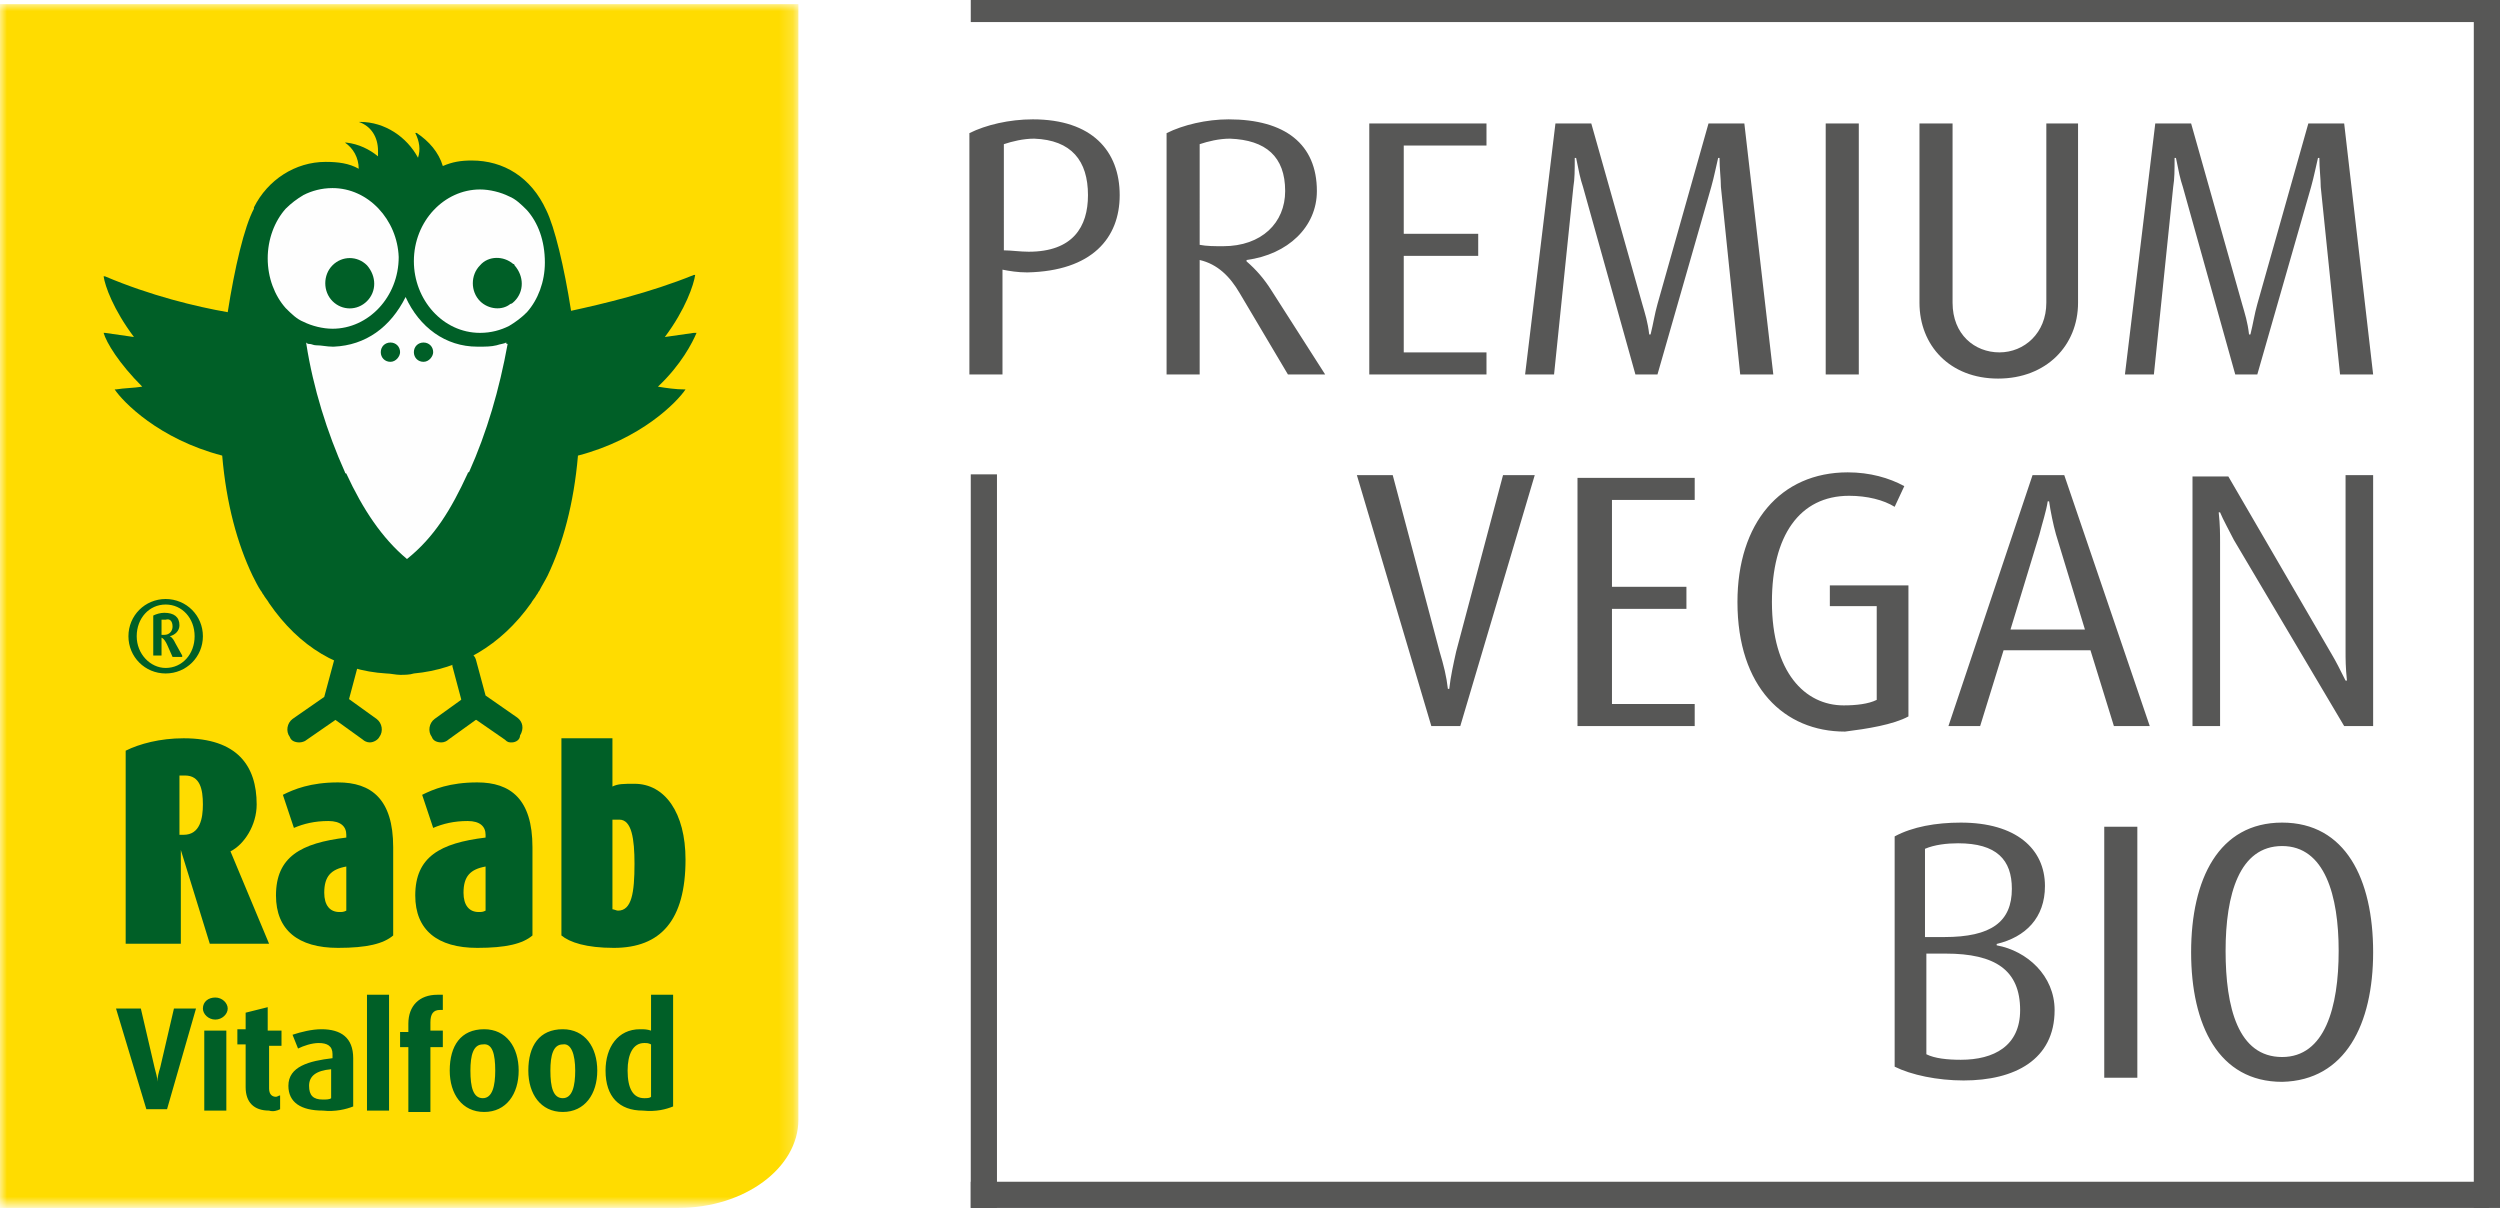 <?xml version="1.0" encoding="utf-8"?>
<!-- Generator: Adobe Illustrator 21.0.0, SVG Export Plug-In . SVG Version: 6.00 Build 0)  -->
<svg version="1.1" id="Ebene_1" xmlns="http://www.w3.org/2000/svg" xmlns:xlink="http://www.w3.org/1999/xlink" x="0px" y="0px"
	 width="181.3px" height="88px" viewBox="0 0 181.3 88" style="enable-background:new 0 0 181.3 88;" xml:space="preserve">
<style type="text/css">
	.st0{filter:url(#Adobe_OpacityMaskFilter);}
	.st1{fill:#FFFFFF;}
	.st2{mask:url(#mask-2);fill:#FFDC00;}
	.st3{fill:#005F27;}
	.st4{fill:#FEFEFE;}
	.st5{fill:#575756;}
</style>
<title>B7BE44AE-D976-4C1B-8EFA-B2B0276DB4E4</title>
<desc>Created with sketchtool.</desc>
<g id="Symbols">
	<g id="Navigation-Dunkel" transform="translate(0, -18)">
		<g id="Logo">
			<g id="Group-3" transform="translate(0, 0.398)">
				<g id="Clip-2">
				</g>
				<defs>
					<filter id="Adobe_OpacityMaskFilter" filterUnits="userSpaceOnUse" x="0" y="17.9" width="57.9" height="87.3">
						<feColorMatrix  type="matrix" values="1 0 0 0 0  0 1 0 0 0  0 0 1 0 0  0 0 0 1 0"/>
					</filter>
				</defs>
				<mask maskUnits="userSpaceOnUse" x="0" y="17.9" width="57.9" height="87.3" id="mask-2">
					<g class="st0">
						<polygon id="path-1" class="st1" points="57.9,0 0,0 0,58.7 0,105.2 57.9,105.2 57.9,58.7 						"/>
					</g>
				</mask>
				<path id="Fill-1" class="st2" d="M57.9,44.8v-3V17.9H0v23.9v3v60.4h49.2c4.8,0,8.7-2.9,8.7-6.4V44.8z"/>
			</g>
			<g id="Group-32" transform="translate(7.414, 26.44)">
				<path id="Fill-4" class="st3" d="M42.9,15.7c-0.7,0.1-1.4,0.2-2.1,0.3c1.5-2,2.1-3.8,2.2-4.5c0,0-0.1,0-0.1,0
					c-3.2,1.3-6.6,2.1-8.9,2.6c-0.5-3.2-1.2-6.1-1.8-7.3c0,0,0,0,0,0c-1.1-2.4-3.1-3.6-5.4-3.6c-0.8,0-1.4,0.1-2.1,0.4
					c-0.3-1-1-1.8-1.9-2.4c0,0-0.1,0-0.1,0c0.3,0.6,0.4,1.2,0.2,1.8c-0.8-1.5-2.4-2.6-4.2-2.6c0,0-0.1,0-0.1,0
					C19.5,0.7,20,1.5,20,2.5c0,0.1,0,0.2,0,0.4c-0.6-0.5-1.4-0.9-2.3-1c0,0-0.1,0-0.1,0c0.6,0.4,1,1.1,1,1.9
					c-0.7-0.4-1.5-0.5-2.4-0.5c-2.2,0-4.2,1.3-5.2,3.3c0,0,0,0,0,0.1c-0.7,1.3-1.4,4.3-1.9,7.5c-2.3-0.4-5.6-1.2-8.9-2.6
					c0,0-0.1,0-0.1,0C0.2,12.3,0.8,14,2.3,16c-0.7-0.1-1.4-0.2-2.1-0.3c0,0-0.1,0-0.1,0c0.2,0.7,1.1,2.2,2.8,3.9
					c-0.6,0.1-1.3,0.1-1.9,0.2c0,0-0.1,0-0.1,0c0.6,0.9,3.2,3.6,7.8,4.8c0.3,3.5,1.1,6.4,2.2,8.7c0.2,0.4,0.4,0.8,0.6,1.1
					c0.1,0.1,0.1,0.2,0.2,0.3c0.1,0.2,0.3,0.4,0.4,0.6c2.2,3.2,5.1,4.9,8.5,5.1c0.3,0,0.7,0.1,1,0.1h0c0.3,0,0.7,0,1-0.1
					c3.3-0.3,6.3-2,8.5-5.1c0.1-0.2,0.3-0.4,0.4-0.6c0.1-0.1,0.1-0.2,0.2-0.3c0.2-0.4,0.4-0.7,0.6-1.1c1.1-2.3,1.9-5.2,2.2-8.7
					c4.6-1.2,7.2-3.9,7.8-4.8c0,0-0.1,0-0.1,0c-0.6,0-1.3-0.1-1.9-0.2c1.7-1.6,2.5-3.2,2.8-3.9C42.9,15.7,42.9,15.7,42.9,15.7"/>
				<path id="Fill-6" class="st4" d="M23.3,17.8c-0.4,0-0.7-0.3-0.7-0.7c0-0.4,0.3-0.7,0.7-0.7c0.4,0,0.7,0.3,0.7,0.7
					C24,17.4,23.7,17.8,23.3,17.8 M20.9,17.8c-0.4,0-0.7-0.3-0.7-0.7c0-0.4,0.3-0.7,0.7-0.7c0.4,0,0.7,0.3,0.7,0.7
					C21.6,17.4,21.3,17.8,20.9,17.8 M29.3,16.4c-0.2,0.1-0.4,0.1-0.7,0.2h0l0,0h0c-0.4,0.1-0.8,0.1-1.3,0.1c0,0-0.1,0-0.1,0h0h0h0
					l0,0c-2.3,0-4.2-1.4-5.2-3.6c-1.1,2.2-2.9,3.5-5.2,3.6h0l0,0h0c0,0-0.1,0-0.1,0c-0.4,0-0.8-0.1-1.2-0.1c0,0,0,0,0,0c0,0,0,0,0,0
					c-0.2,0-0.3-0.1-0.5-0.1c-0.1,0-0.1,0-0.2-0.1c0,0,0,0.1,0,0.1c0.5,3.2,1.5,6.4,2.8,9.3c0,0,0,0,0,0c0,0,0,0.1,0.1,0.1l0,0
					c1.2,2.6,2.6,4.7,4.4,6.2c2-1.6,3.2-3.6,4.4-6.2h0c0,0,0-0.1,0.1-0.1c0,0,0,0,0,0c1.3-2.9,2.2-6,2.8-9.3h0
					C29.3,16.5,29.3,16.5,29.3,16.4"/>
				<path id="Fill-8" class="st4" d="M29.9,13.4c-0.1,0.1-0.2,0.2-0.3,0.2C29,14.1,28,14,27.4,13.4c-0.7-0.7-0.7-1.9,0-2.6v0
					c0.6-0.7,1.7-0.7,2.4-0.1c0.1,0,0.1,0.1,0.1,0.1C30.6,11.6,30.6,12.7,29.9,13.4 M30.8,6.8c-0.4-0.4-0.8-0.8-1.3-1
					c-0.6-0.3-1.4-0.5-2.1-0.5c-2.6,0-4.8,2.3-4.8,5.2c0,2.8,2.1,5.2,4.8,5.2c0.8,0,1.5-0.2,2.1-0.5c0.5-0.3,0.9-0.6,1.3-1
					c0.8-0.9,1.3-2.2,1.3-3.6C32.1,9,31.6,7.7,30.8,6.8"/>
				<path id="Fill-10" class="st4" d="M19.2,13.4c-0.7,0.7-1.8,0.7-2.5,0c-0.7-0.7-0.7-1.9,0-2.6c0.7-0.7,1.8-0.7,2.5,0
					C19.9,11.6,19.9,12.7,19.2,13.4 M16.7,5.2c-0.8,0-1.5,0.2-2.1,0.5c-0.5,0.3-0.9,0.6-1.3,1c-0.8,0.9-1.3,2.2-1.3,3.6
					c0,1.4,0.5,2.7,1.3,3.6c0.4,0.4,0.8,0.8,1.3,1c0.6,0.3,1.4,0.5,2.1,0.5c2.6,0,4.8-2.3,4.8-5.2C21.4,7.5,19.3,5.2,16.7,5.2"/>
				<path id="Fill-12" class="st3" d="M14.3,45.4c-0.3,0-0.6-0.1-0.7-0.4c-0.3-0.4-0.2-1,0.2-1.3l2.3-1.6l0.7-2.6
					c0.1-0.5,0.6-0.8,1.1-0.6c0.5,0.1,0.8,0.6,0.6,1.1l-0.8,3c-0.1,0.2-0.2,0.4-0.4,0.5l-2.6,1.8C14.7,45.3,14.5,45.4,14.3,45.4"/>
				<path id="Fill-14" class="st3" d="M19.4,45.4c-0.2,0-0.4-0.1-0.5-0.2l-2.5-1.8c-0.4-0.3-0.5-0.9-0.2-1.3
					c0.3-0.4,0.8-0.5,1.2-0.2l2.5,1.8c0.4,0.3,0.5,0.9,0.2,1.3C20,45.2,19.7,45.4,19.4,45.4"/>
				<path id="Fill-16" class="st3" d="M29.7,45.4c-0.2,0-0.3,0-0.5-0.2l-2.6-1.8c-0.2-0.1-0.3-0.3-0.4-0.5l-0.8-3
					c-0.1-0.5,0.2-1,0.6-1.1c0.5-0.1,1,0.2,1.1,0.6l0.7,2.6l2.3,1.6c0.4,0.3,0.5,0.8,0.2,1.3C30.3,45.2,30,45.4,29.7,45.4"/>
				<path id="Fill-18" class="st3" d="M24.6,45.4c-0.3,0-0.6-0.1-0.7-0.4c-0.3-0.4-0.2-1,0.2-1.3l2.5-1.8c0.4-0.3,1-0.2,1.2,0.2
					c0.3,0.4,0.2,1-0.2,1.3l-2.5,1.8C25,45.3,24.8,45.4,24.6,45.4"/>
				<path id="Fill-20" class="st3" d="M6,47.8c-0.1,0-0.2,0-0.4,0v4.3c0.1,0,0.2,0,0.3,0c1.2,0,1.4-1.2,1.4-2.2
					C7.3,48.8,7.1,47.8,6,47.8L6,47.8z M7.8,60l-2.1-6.8h0V60H1.7V46c1-0.5,2.5-0.9,4.2-0.9c3.9,0,5.3,2,5.3,4.8
					c0,1.5-0.9,2.9-1.9,3.4v0l2.8,6.7H7.8z"/>
				<path id="Fill-22" class="st3" d="M16.1,56.3c0,0.9,0.4,1.4,1.1,1.4c0.2,0,0.3,0,0.5-0.1l0-3.2C16.6,54.6,16.1,55.1,16.1,56.3
					 M17.1,60.3c-2.9,0-4.5-1.3-4.5-3.8c0-2.8,1.8-3.8,5.1-4.2v-0.2c0-0.6-0.4-1-1.3-1c-1,0-1.8,0.2-2.5,0.5l-0.8-2.4
					c0.8-0.4,2-0.9,4-0.9c2.4,0,4,1.2,4,4.7v6.4C20.4,60,19.2,60.3,17.1,60.3"/>
				<path id="Fill-24" class="st3" d="M26.2,56.3c0,0.9,0.4,1.4,1.1,1.4c0.2,0,0.3,0,0.5-0.1l0-3.2C26.7,54.6,26.2,55.1,26.2,56.3
					 M27.2,60.3c-2.9,0-4.5-1.3-4.5-3.8c0-2.8,1.8-3.8,5.1-4.2v-0.2c0-0.6-0.4-1-1.3-1c-1,0-1.8,0.2-2.5,0.5l-0.8-2.4
					c0.8-0.4,2-0.9,4-0.9c2.4,0,4,1.2,4,4.7v6.4C30.5,60,29.3,60.3,27.2,60.3"/>
				<path id="Fill-26" class="st3" d="M37.5,51c-0.2,0-0.4,0-0.5,0v6.5c0.1,0,0.3,0.1,0.4,0.1c1,0,1.2-1.3,1.2-3.4
					C38.6,52.4,38.4,51,37.5,51 M37.1,60.3c-2,0-3.2-0.4-3.8-0.9V45.1H37v3.5c0.4-0.2,0.8-0.2,1.6-0.2c2.2,0,3.7,2.1,3.7,5.5
					C42.3,58.3,40.5,60.3,37.1,60.3"/>
				<path id="Fill-28" class="st3" d="M5.1,37c0,0.3-0.2,0.6-0.6,0.6c-0.1,0-0.1,0-0.2,0v-1.1c0.1,0,0.2,0,0.3,0
					C4.9,36.4,5.1,36.6,5.1,37L5.1,37z M5.8,39.1l-0.5-0.9c-0.1-0.2-0.2-0.4-0.4-0.5v0c0.4-0.1,0.7-0.4,0.7-0.8
					c0-0.6-0.4-0.9-1.1-0.9c-0.3,0-0.6,0.1-0.8,0.2v2.9h0.6v-1.3c0.2,0.1,0.3,0.3,0.4,0.5l0.4,0.9H5.8z M6.7,37.7
					c0,1.3-0.9,2.3-2.1,2.3c-1.1,0-2.1-1-2.1-2.3c0-1.3,0.9-2.3,2.1-2.3C5.8,35.4,6.7,36.4,6.7,37.7L6.7,37.7z M7.3,37.7
					c0-1.5-1.2-2.7-2.7-2.7c-1.5,0-2.7,1.2-2.7,2.7c0,1.5,1.2,2.7,2.7,2.7C6.1,40.4,7.3,39.2,7.3,37.7L7.3,37.7z"/>
				<path id="Fill-30" class="st3" d="M39.8,71.1c-0.1,0.1-0.3,0.1-0.5,0.1c-0.8,0-1.2-0.7-1.2-2c0-1.2,0.4-2,1.2-2
					c0.2,0,0.3,0,0.5,0.1V71.1z M41.4,71.8v-8.1h-1.6v2.6c-0.3-0.1-0.5-0.1-0.8-0.1c-1.6,0-2.5,1.3-2.5,3c0,1.9,1,2.9,2.7,2.9
					C40.2,72.2,40.9,72,41.4,71.8L41.4,71.8z M34.3,69.2c0,1.1-0.2,2-0.9,2c-0.7,0-0.9-0.8-0.9-2c0-1.1,0.2-1.9,0.9-1.9
					C34,67.2,34.3,68,34.3,69.2L34.3,69.2z M35.9,69.2c0-1.7-0.9-3-2.5-3c-1.7,0-2.5,1.2-2.5,3c0,1.7,0.9,3,2.5,3
					C35,72.2,35.9,70.9,35.9,69.2L35.9,69.2z M28.5,69.2c0,1.1-0.2,2-0.9,2c-0.7,0-0.9-0.8-0.9-2c0-1.1,0.2-1.9,0.9-1.9
					C28.3,67.2,28.5,68,28.5,69.2L28.5,69.2z M30.2,69.2c0-1.7-0.9-3-2.5-3c-1.7,0-2.5,1.2-2.5,3c0,1.7,0.9,3,2.5,3
					C29.3,72.2,30.2,70.9,30.2,69.2L30.2,69.2z M24.7,67.4v-1.1h-0.9v-0.6c0-0.6,0.2-0.9,0.7-0.9c0,0,0.1,0,0.2,0v-1.1
					c-0.1,0-0.2,0-0.4,0c-1.3,0-2.1,0.8-2.1,2.1v0.6h-0.6v1.1h0.6v4.7h1.6v-4.7H24.7z M19.2,72.1h1.6v-8.4h-1.6V72.1z M16.6,71.2
					c-0.1,0.1-0.4,0.1-0.6,0.1c-0.7,0-1-0.3-1-1c0-0.7,0.5-1.1,1.6-1.2V71.2z M18.2,71.8v-3.5c0-1.5-0.9-2.1-2.3-2.1
					c-0.7,0-1.5,0.2-2.1,0.4l0.4,1c0.4-0.2,1-0.4,1.5-0.4c0.6,0,1,0.2,1,0.8v0.3c-1.7,0.2-3.2,0.6-3.2,2c0,1.2,0.9,1.8,2.5,1.8
					C16.9,72.2,17.7,72,18.2,71.8L18.2,71.8z M12.9,72v-1c-0.1,0-0.2,0.1-0.3,0.1c-0.3,0-0.5-0.2-0.5-0.6v-3.1h0.9v-1.1H12v-1.7
					l-1.6,0.4v1.2H9.8v1.1h0.6v3.1c0,1.1,0.6,1.7,1.7,1.7C12.4,72.2,12.7,72.1,12.9,72L12.9,72z M7.4,72.1H9v-5.8H7.4V72.1z
					 M9.1,64.7c0-0.4-0.4-0.8-0.9-0.8s-0.9,0.3-0.9,0.8c0,0.4,0.4,0.8,0.9,0.8S9.1,65.1,9.1,64.7L9.1,64.7z M6.8,64.7H5.2l-1,4.3
					C4.1,69.3,4,69.7,4,70h0c0-0.3-0.1-0.6-0.2-1l-1-4.3H1l2.2,7.3h1.5L6.8,64.7z"/>
			</g>
		</g>
	</g>
</g>
<g id="Symbols_1_">
	<g id="Navigation-Dunkel_1_" transform="translate(-69, -18)">
		<g id="Group-2" transform="translate(69, 18)">
			<g id="Page-1">
				<polygon id="Fill-1_1_" class="st5" points="70.4,1.6 180.5,1.6 180.5,-0.3 70.4,-0.3 				"/>
				<polygon id="Fill-2" class="st5" points="179.4,87.6 181.3,87.6 181.3,-0.3 179.4,-0.3 				"/>
				<polygon id="Fill-3" class="st5" points="70.4,87.6 72.3,87.6 72.3,34.4 70.4,34.4 				"/>
				<polygon id="Fill-4_1_" class="st5" points="70.4,87.6 180.5,87.6 180.5,85.7 70.4,85.7 				"/>
				<g id="Group-11" transform="translate(0, 8.655)">
					<path id="Fill-5" class="st5" d="M149,64.6c0-2.5-2-4.3-4.2-4.7v-0.1c2.1-0.5,3.5-1.9,3.5-4.2c0-2.7-2.1-4.6-6.1-4.6
						c-1.8,0-3.5,0.3-4.8,1v16.7c1.2,0.6,3.1,1,5,1C146.1,69.7,149,68.2,149,64.6L149,64.6z M145.9,55.8c0,2.4-1.5,3.5-4.9,3.5h-1.4
						v-6.4c0.7-0.3,1.6-0.4,2.4-0.4C144.8,52.5,145.9,53.7,145.9,55.8L145.9,55.8z M146.5,64.6c0,2.6-1.9,3.6-4.3,3.6
						c-1,0-1.9-0.1-2.5-0.4v-7.3h1.4C144.7,60.5,146.5,61.7,146.5,64.6L146.5,64.6z M152.6,69.5h2.4V51.3h-2.4V69.5z M172.1,60.4
						c0-5.3-2-9.4-6.6-9.4c-4.6,0-6.6,4.1-6.6,9.4c0,5.3,2,9.4,6.6,9.4C170.1,69.7,172.1,65.6,172.1,60.4L172.1,60.4z M169.6,60.3
						c0,4.1-1,7.7-4.1,7.7c-3.2,0-4.1-3.6-4.1-7.7s1-7.6,4.1-7.6C168.6,52.7,169.6,56.3,169.6,60.3L169.6,60.3z"/>
					<path id="Fill-7" class="st5" d="M111.3,25.8H109l-3.4,12.8c-0.2,0.9-0.4,1.8-0.5,2.7h-0.1c-0.1-0.9-0.3-1.7-0.6-2.7L101,25.8
						h-2.6l5.4,18.2h2.1L111.3,25.8z M122.9,44v-1.6h-6v-6.9h5.4v-1.6h-5.4v-6.3h6v-1.6h-8.5V44H122.9z M138.4,43.3v-9.5h-5.7v1.5
						h3.4v6.8c-0.6,0.3-1.5,0.4-2.4,0.4c-2.8,0-5.2-2.4-5.2-7.5c0-4.8,2-7.7,5.6-7.7c1.3,0,2.5,0.3,3.3,0.8l0.7-1.5
						c-1.1-0.6-2.5-1-4.1-1c-4.9,0-8,3.7-8,9.4c0,6.2,3.4,9.4,7.8,9.4C135.4,44.2,137.3,43.9,138.4,43.3L138.4,43.3z M155.9,44
						l-6.2-18.2h-2.3L141.3,44h2.3l1.7-5.5h6.3l1.7,5.5H155.9z M151.2,37h-5.4l2.1-6.9c0.2-0.8,0.5-1.7,0.6-2.4h0.1
						c0.1,0.7,0.3,1.7,0.5,2.4L151.2,37z M172.1,44V25.8h-2v12.7c0,0.7,0,1.2,0.1,2.2h-0.1c-0.4-0.8-0.7-1.4-1-1.9l-7.5-12.9H159V44
						h2V30.7c0-0.6,0-1.3-0.1-2.2h0.1c0.2,0.5,0.7,1.4,1,2l8,13.5H172.1z"/>
					<path id="Fill-9" class="st5" d="M81.2,5.5c0-3.2-2-5.5-6.3-5.5c-1.7,0-3.4,0.4-4.6,1v17.5h2.4v-7.6c0.5,0.1,1.1,0.2,1.8,0.2
						C79.2,11,81.2,8.6,81.2,5.5L81.2,5.5z M78.9,5.5c0,2.3-1.1,4.1-4.3,4.1c-0.6,0-1.3-0.1-1.8-0.1V1.8c0.6-0.2,1.4-0.4,2.2-0.4
						C77.7,1.5,78.9,3,78.9,5.5L78.9,5.5z M96.1,18.5l-3.9-6.1c-0.5-0.8-1.1-1.5-1.8-2.1v-0.1c3-0.4,5.1-2.4,5.1-5
						c0-3.4-2.3-5.2-6.4-5.2c-1.6,0-3.3,0.4-4.5,1v17.5H87v-8.3c1.3,0.3,2.2,1.2,2.9,2.4l3.5,5.9H96.1z M93.2,5.2c0,2.3-1.7,4-4.5,4
						c-0.6,0-1.2,0-1.7-0.1V1.8c0.6-0.2,1.4-0.4,2.2-0.4C91.8,1.5,93.2,2.7,93.2,5.2L93.2,5.2z M107.8,18.5v-1.6h-6V9.9h5.4V8.3
						h-5.4V1.9h6V0.3h-8.5v18.2H107.8z M128.6,18.5l-2.1-18.2h-2.6l-3.7,13.1c-0.2,0.7-0.3,1.4-0.5,2.2h-0.1
						c-0.1-0.9-0.3-1.5-0.5-2.2l-3.7-13.1h-2.6l-2.2,18.2h2.1l1.4-13.6c0.1-0.6,0.1-1.2,0.1-2.1h0.1c0.2,1,0.3,1.5,0.5,2.1l3.8,13.6
						h1.6l3.9-13.6c0.2-0.7,0.4-1.7,0.5-2.1h0.1c0,0.8,0.1,1.5,0.1,2.1l1.4,13.6H128.6z M132.4,18.5h2.4V0.3h-2.4V18.5z M150.7,13.3
						v-13h-2.3v13c0,2.2-1.6,3.6-3.4,3.6c-1.8,0-3.4-1.3-3.4-3.6v-13h-2.4v13c0,3.1,2.2,5.5,5.7,5.5S150.7,16.4,150.7,13.3
						L150.7,13.3z M172.1,18.5l-2.1-18.2h-2.6l-3.7,13.1c-0.2,0.7-0.3,1.4-0.5,2.2h-0.1c-0.1-0.9-0.3-1.5-0.5-2.2l-3.7-13.1h-2.6
						l-2.2,18.2h2.1l1.4-13.6c0.1-0.6,0.1-1.2,0.1-2.1h0.1c0.2,1,0.3,1.5,0.5,2.1l3.8,13.6h1.6l3.9-13.6c0.2-0.7,0.4-1.7,0.5-2.1
						h0.1c0,0.8,0.1,1.5,0.1,2.1l1.4,13.6H172.1z"/>
				</g>
			</g>
		</g>
	</g>
</g>
</svg>
